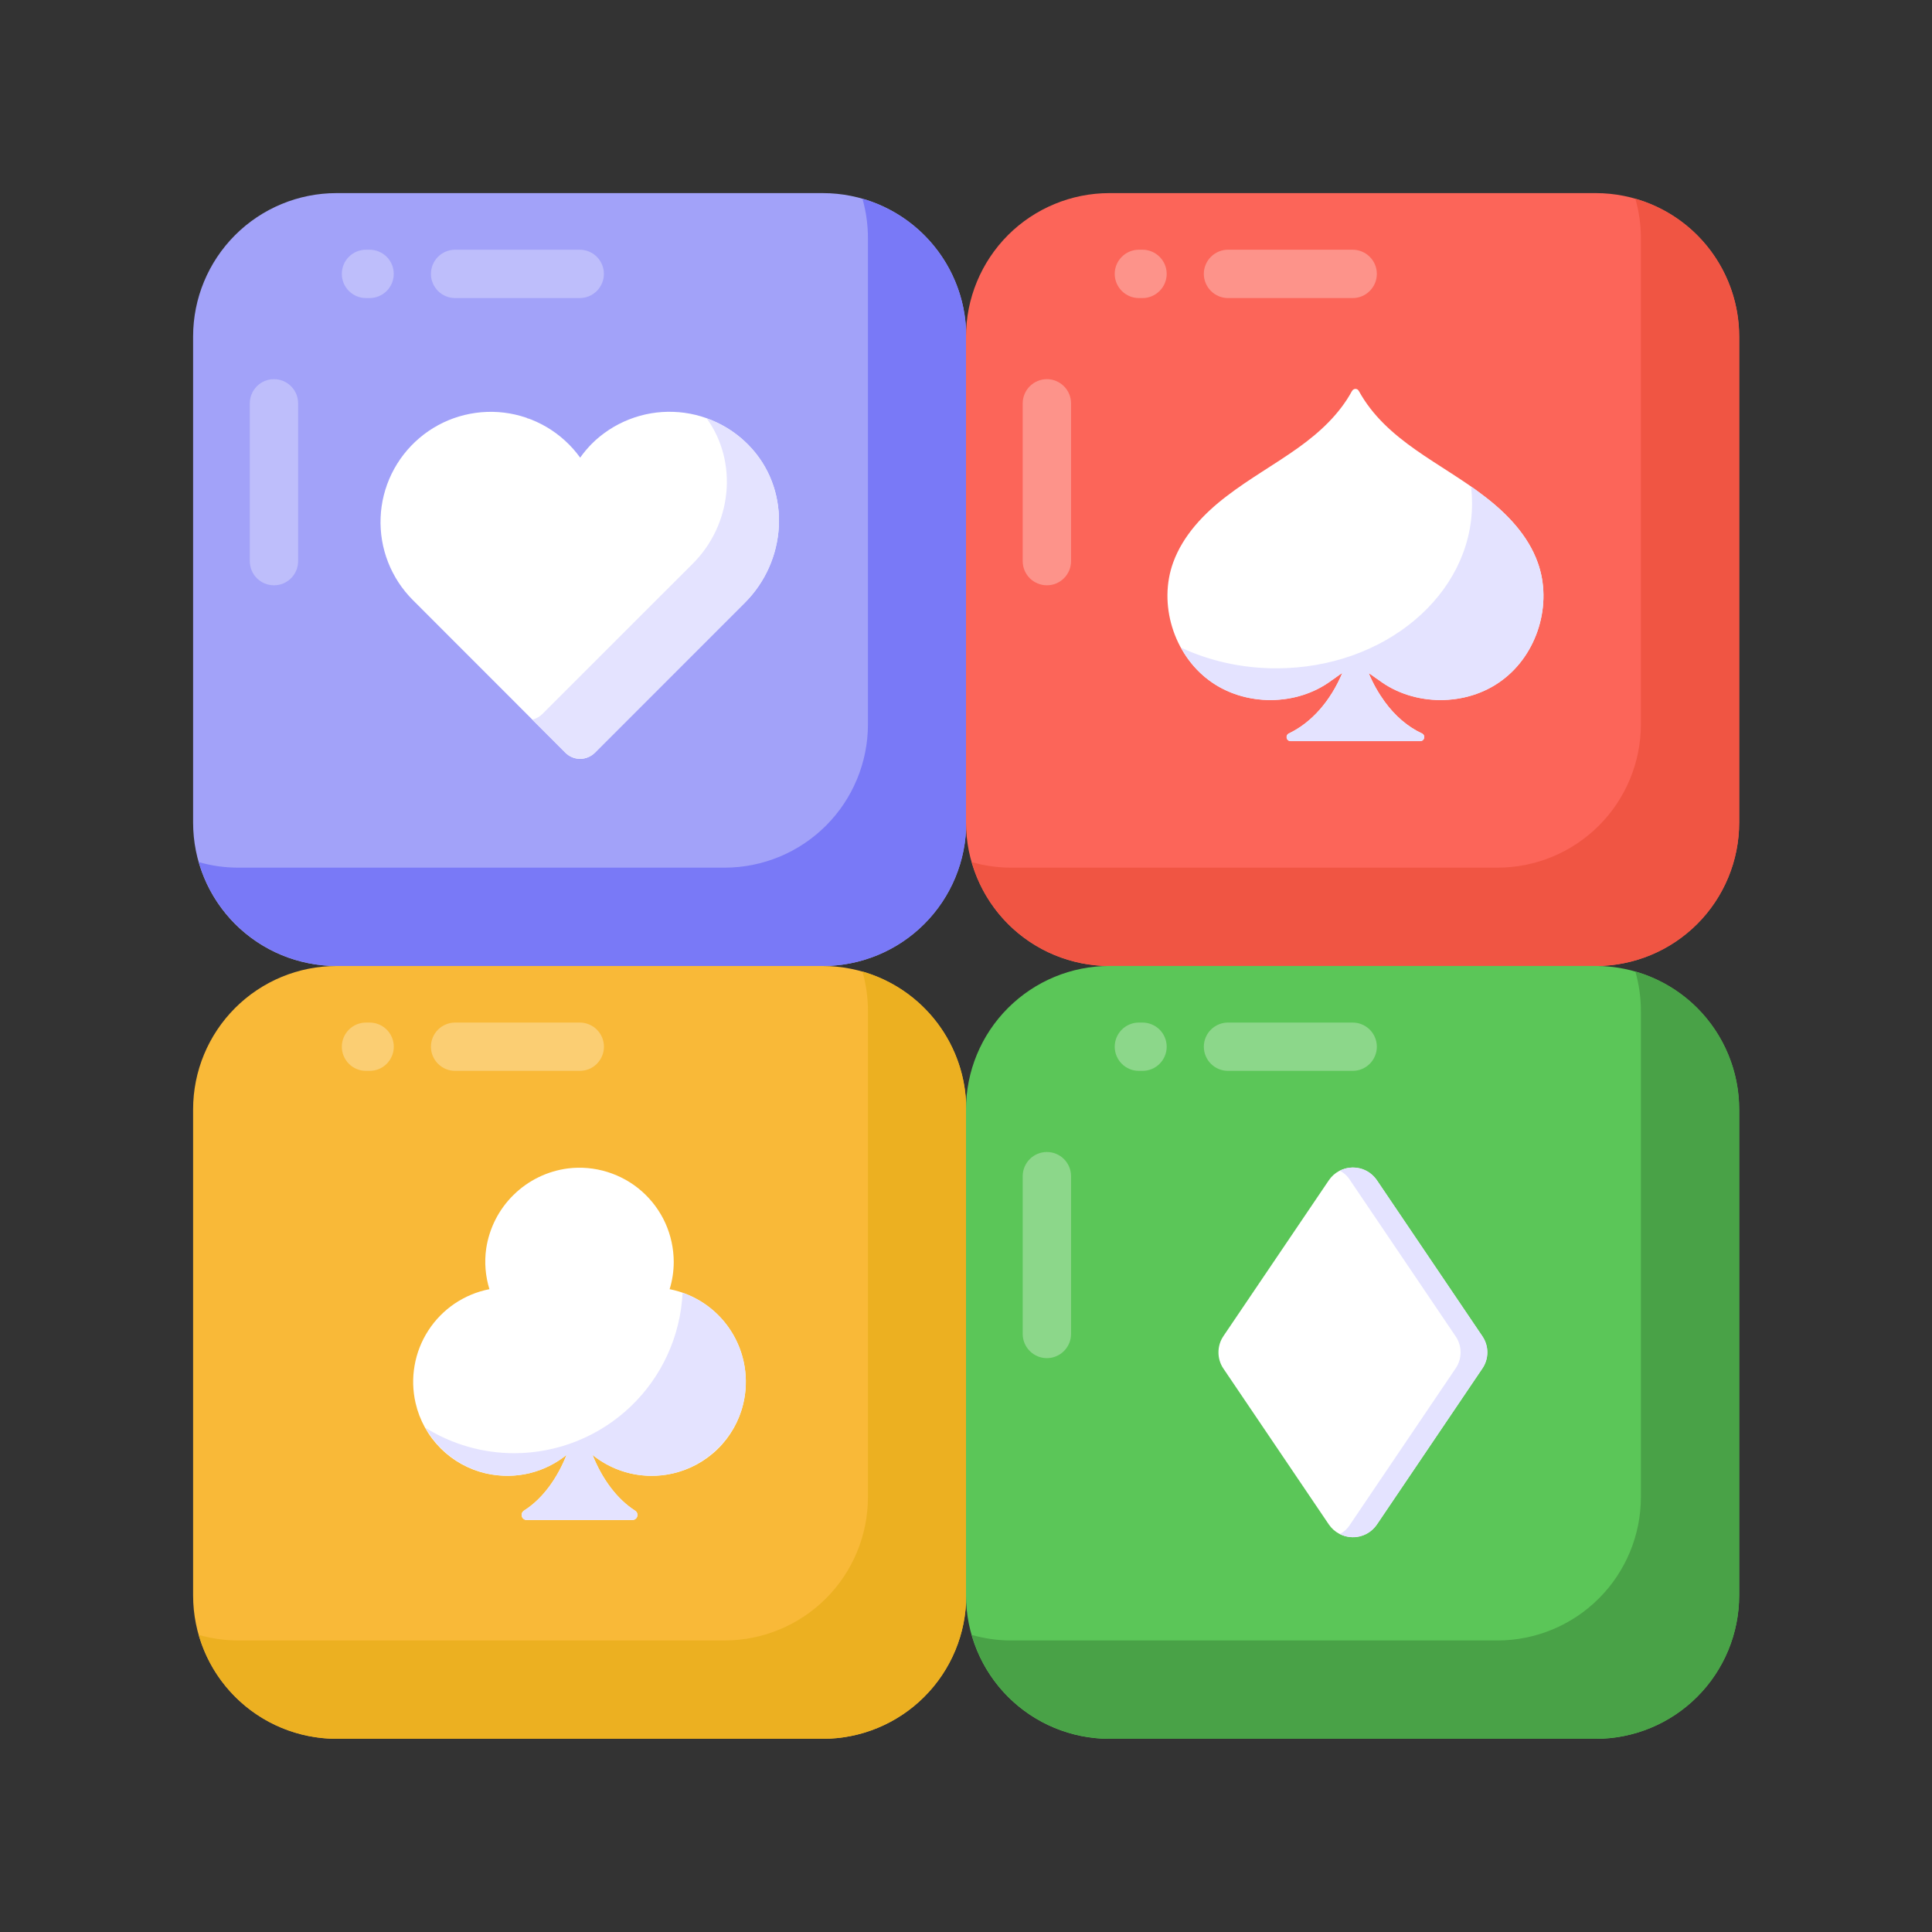 <?xml version="1.0" encoding="UTF-8"?> <svg xmlns="http://www.w3.org/2000/svg" width="40" height="40" viewBox="0 0 40 40" fill="none"><rect x="0" y="0" width="40" height="40" fill="#333333" stroke="none"/><path d="M20.004 6.967V17.032C20.004 17.422 19.927 17.808 19.778 18.168C19.629 18.528 19.41 18.855 19.134 19.131C18.859 19.406 18.532 19.625 18.171 19.774C17.811 19.923 17.425 20 17.035 20H6.966C6.577 20 6.191 19.923 5.83 19.774C5.47 19.625 5.143 19.406 4.867 19.131C4.592 18.855 4.373 18.528 4.224 18.168C4.075 17.808 3.998 17.422 3.998 17.032L3.998 6.966C3.998 6.179 4.311 5.424 4.868 4.867C5.424 4.311 6.179 3.998 6.966 3.998H17.035C17.823 3.998 18.578 4.311 19.134 4.867C19.691 5.424 20.004 6.179 20.004 6.966V6.967Z" fill="#A2A2F9"></path><path opacity="0.3" d="M5.672 12.118C5.539 12.118 5.412 12.065 5.318 11.972C5.225 11.878 5.172 11.751 5.172 11.618V8.351C5.172 8.218 5.225 8.091 5.318 7.997C5.412 7.903 5.539 7.85 5.672 7.85C5.805 7.85 5.932 7.903 6.026 7.997C6.12 8.091 6.172 8.218 6.172 8.351V11.618C6.172 11.751 6.12 11.878 6.026 11.972C5.932 12.066 5.805 12.118 5.672 12.118ZM7.652 6.171H7.577C7.444 6.171 7.317 6.118 7.223 6.024C7.129 5.93 7.077 5.803 7.077 5.67C7.077 5.538 7.129 5.41 7.223 5.317C7.317 5.223 7.444 5.17 7.577 5.17H7.652C7.785 5.17 7.912 5.223 8.006 5.317C8.1 5.41 8.152 5.538 8.152 5.67C8.152 5.803 8.1 5.93 8.006 6.024C7.912 6.118 7.785 6.171 7.652 6.171ZM12.003 6.171H9.422C9.289 6.171 9.162 6.118 9.068 6.024C8.975 5.93 8.922 5.803 8.922 5.67C8.922 5.538 8.975 5.41 9.068 5.317C9.162 5.223 9.289 5.17 9.422 5.17H12.003C12.136 5.17 12.263 5.223 12.357 5.317C12.45 5.41 12.503 5.538 12.503 5.67C12.503 5.803 12.45 5.93 12.357 6.024C12.263 6.118 12.136 6.171 12.003 6.171Z" fill="white"></path><path d="M20.006 6.964V17.033C20.006 17.82 19.693 18.574 19.137 19.13C18.581 19.686 17.826 19.999 17.04 20H6.972C6.327 19.999 5.699 19.789 5.184 19.401C4.669 19.013 4.294 18.468 4.115 17.848C4.375 17.924 4.651 17.964 4.936 17.964H15.005C15.791 17.963 16.545 17.65 17.101 17.094C17.657 16.538 17.969 15.784 17.97 14.998V4.934C17.97 4.649 17.93 4.374 17.856 4.114C18.474 4.292 19.019 4.666 19.407 5.18C19.795 5.694 20.005 6.32 20.006 6.964Z" fill="#7979F7"></path><path d="M36.006 6.967V17.032C36.006 17.422 35.93 17.808 35.78 18.168C35.631 18.528 35.413 18.855 35.137 19.131C34.861 19.406 34.534 19.625 34.174 19.774C33.814 19.923 33.428 20 33.038 20H22.969C22.182 20 21.427 19.688 20.87 19.131C20.314 18.574 20.001 17.82 20 17.032V6.966C20.001 6.179 20.314 5.424 20.87 4.867C21.427 4.311 22.182 3.998 22.969 3.998H33.038C33.825 3.998 34.58 4.311 35.137 4.867C35.693 5.424 36.006 6.179 36.006 6.966V6.967Z" fill="#FC6559"></path><path opacity="0.3" d="M21.674 12.118C21.542 12.118 21.415 12.065 21.321 11.972C21.227 11.878 21.174 11.751 21.174 11.618V8.351C21.174 8.218 21.227 8.091 21.321 7.997C21.415 7.903 21.542 7.85 21.674 7.85C21.807 7.85 21.934 7.903 22.028 7.997C22.122 8.091 22.175 8.218 22.175 8.351V11.618C22.175 11.751 22.122 11.878 22.028 11.972C21.934 12.066 21.807 12.118 21.674 12.118ZM23.655 6.171H23.579C23.447 6.171 23.319 6.118 23.226 6.024C23.132 5.93 23.079 5.803 23.079 5.67C23.079 5.538 23.132 5.41 23.226 5.317C23.319 5.223 23.447 5.17 23.579 5.17H23.655C23.787 5.17 23.914 5.223 24.008 5.317C24.102 5.41 24.155 5.538 24.155 5.67C24.155 5.803 24.102 5.93 24.008 6.024C23.914 6.118 23.787 6.171 23.655 6.171ZM28.006 6.171H25.424C25.292 6.171 25.165 6.118 25.071 6.024C24.977 5.93 24.924 5.803 24.924 5.67C24.924 5.538 24.977 5.41 25.071 5.317C25.165 5.223 25.292 5.17 25.424 5.17H28.006C28.138 5.17 28.265 5.223 28.359 5.317C28.453 5.41 28.506 5.538 28.506 5.67C28.506 5.803 28.453 5.93 28.359 6.024C28.265 6.118 28.138 6.171 28.006 6.171Z" fill="white"></path><path d="M36.009 6.964V17.033C36.008 17.82 35.695 18.574 35.139 19.13C34.583 19.686 33.829 19.999 33.042 20H22.974C22.329 19.999 21.702 19.789 21.186 19.401C20.671 19.013 20.296 18.468 20.118 17.848C20.378 17.924 20.653 17.964 20.938 17.964H31.007C31.793 17.963 32.547 17.65 33.103 17.094C33.659 16.538 33.972 15.784 33.973 14.998V4.934C33.973 4.649 33.933 4.374 33.858 4.114C34.477 4.292 35.021 4.666 35.409 5.18C35.797 5.694 36.008 6.32 36.009 6.964Z" fill="#F05543"></path><path d="M20.004 22.968V33.033C20.004 33.82 19.691 34.575 19.134 35.131C18.578 35.688 17.823 36 17.035 36H6.966C6.179 36 5.424 35.688 4.868 35.131C4.311 34.575 3.998 33.82 3.998 33.033L3.998 22.968C3.998 22.18 4.311 21.426 4.868 20.869C5.424 20.313 6.179 20 6.966 20H17.035C17.823 20 18.578 20.313 19.134 20.869C19.691 21.426 20.004 22.18 20.004 22.968Z" fill="#F9B938"></path><path opacity="0.3" d="M7.653 22.171H7.577C7.445 22.171 7.317 22.119 7.224 22.025C7.13 21.931 7.077 21.804 7.077 21.671C7.077 21.538 7.13 21.411 7.224 21.317C7.317 21.224 7.445 21.171 7.577 21.171H7.653C7.785 21.171 7.913 21.224 8.006 21.317C8.1 21.411 8.153 21.538 8.153 21.671C8.153 21.804 8.1 21.931 8.006 22.025C7.913 22.119 7.785 22.171 7.653 22.171ZM12.004 22.171H9.423C9.29 22.171 9.163 22.119 9.069 22.025C8.975 21.931 8.922 21.804 8.922 21.671C8.922 21.538 8.975 21.411 9.069 21.317C9.163 21.224 9.29 21.171 9.423 21.171H12.004C12.136 21.171 12.264 21.224 12.357 21.317C12.451 21.411 12.504 21.538 12.504 21.671C12.504 21.804 12.451 21.931 12.357 22.025C12.264 22.119 12.136 22.171 12.004 22.171Z" fill="white"></path><path d="M20.006 22.965V33.033C20.006 33.82 19.693 34.574 19.137 35.13C18.581 35.686 17.826 35.999 17.04 36H6.972C6.327 35.999 5.699 35.789 5.184 35.401C4.669 35.014 4.294 34.469 4.115 33.849C4.375 33.923 4.651 33.964 4.936 33.964H15.005C15.791 33.963 16.545 33.65 17.101 33.094C17.657 32.538 17.969 31.784 17.97 30.998V20.934C17.97 20.649 17.93 20.374 17.856 20.114C18.475 20.292 19.019 20.666 19.407 21.18C19.795 21.695 20.005 22.321 20.006 22.965Z" fill="#ECB021"></path><path d="M36.006 22.968V33.032C36.006 33.82 35.693 34.575 35.137 35.131C34.58 35.688 33.825 36 33.038 36H22.969C22.182 36 21.427 35.688 20.87 35.131C20.314 34.575 20.001 33.82 20 33.032V22.968C20 22.18 20.313 21.425 20.87 20.869C21.427 20.312 22.182 19.999 22.969 19.999H33.038C33.825 19.999 34.58 20.312 35.137 20.868C35.693 21.425 36.006 22.18 36.006 22.967V22.968Z" fill="#5BC658"></path><path opacity="0.3" d="M21.674 28.119C21.542 28.119 21.415 28.066 21.321 27.972C21.227 27.878 21.174 27.751 21.174 27.619V24.351C21.174 24.218 21.227 24.091 21.321 23.997C21.415 23.903 21.542 23.851 21.674 23.851C21.807 23.851 21.934 23.903 22.028 23.997C22.122 24.091 22.175 24.218 22.175 24.351V27.619C22.175 27.751 22.122 27.878 22.028 27.972C21.934 28.066 21.807 28.119 21.674 28.119ZM23.655 22.171H23.579C23.447 22.171 23.319 22.119 23.226 22.025C23.132 21.931 23.079 21.804 23.079 21.671C23.079 21.538 23.132 21.411 23.226 21.317C23.319 21.224 23.447 21.171 23.579 21.171H23.655C23.787 21.171 23.914 21.224 24.008 21.317C24.102 21.411 24.155 21.538 24.155 21.671C24.155 21.804 24.102 21.931 24.008 22.025C23.914 22.119 23.787 22.171 23.655 22.171ZM28.006 22.171H25.424C25.292 22.171 25.165 22.119 25.071 22.025C24.977 21.931 24.924 21.804 24.924 21.671C24.924 21.538 24.977 21.411 25.071 21.317C25.165 21.224 25.292 21.171 25.424 21.171H28.006C28.138 21.171 28.265 21.224 28.359 21.317C28.453 21.411 28.506 21.538 28.506 21.671C28.506 21.804 28.453 21.931 28.359 22.025C28.265 22.119 28.138 22.171 28.006 22.171Z" fill="white"></path><path d="M36.009 22.965V33.033C36.008 33.82 35.695 34.574 35.139 35.13C34.583 35.686 33.829 35.999 33.042 36H22.974C22.329 35.999 21.702 35.789 21.186 35.401C20.671 35.014 20.296 34.469 20.118 33.849C20.378 33.923 20.653 33.964 20.938 33.964H31.007C31.793 33.963 32.547 33.65 33.103 33.094C33.659 32.538 33.972 31.784 33.973 30.998V20.934C33.973 20.649 33.933 20.374 33.858 20.114C34.477 20.292 35.021 20.666 35.409 21.18C35.797 21.695 36.008 22.321 36.009 22.965Z" fill="#49A247"></path><path d="M15.42 12.479L12.314 15.585C12.233 15.665 12.124 15.711 12.01 15.711C11.896 15.711 11.787 15.665 11.707 15.585L8.547 12.423C8.324 12.2 8.15 11.934 8.035 11.64C7.92 11.347 7.867 11.032 7.88 10.717C7.892 10.402 7.97 10.094 8.108 9.81C8.246 9.527 8.441 9.275 8.681 9.071C8.921 8.866 9.201 8.714 9.503 8.623C9.805 8.533 10.123 8.505 10.435 8.543C10.748 8.581 11.05 8.684 11.321 8.844C11.593 9.005 11.828 9.22 12.012 9.475C12.08 9.377 12.162 9.281 12.249 9.191C12.47 8.971 12.734 8.798 13.025 8.684C13.316 8.569 13.627 8.516 13.939 8.527C14.252 8.537 14.558 8.612 14.84 8.746C15.123 8.88 15.374 9.07 15.58 9.305C16.382 10.219 16.28 11.619 15.42 12.479Z" fill="white"></path><path d="M10.922 8.662C10.926 8.659 10.93 8.662 10.934 8.667C10.93 8.667 10.93 8.671 10.93 8.671L10.922 8.663V8.662Z" fill="#E24B40"></path><path d="M15.423 12.477L12.316 15.586C12.235 15.666 12.125 15.71 12.011 15.71C11.898 15.71 11.788 15.666 11.707 15.586L11.019 14.899C11.101 14.88 11.175 14.839 11.233 14.779L14.339 11.674C15.151 10.867 15.291 9.577 14.632 8.663C14.999 8.791 15.327 9.012 15.583 9.305C16.382 10.22 16.283 11.62 15.423 12.477Z" fill="#E4E3FF"></path><path d="M13.918 30.509C13.632 30.573 13.335 30.572 13.049 30.505C12.764 30.438 12.497 30.308 12.268 30.123C12.472 30.634 12.78 31.04 13.147 31.276C13.167 31.288 13.182 31.306 13.19 31.327C13.199 31.349 13.2 31.372 13.193 31.394C13.187 31.416 13.174 31.436 13.155 31.449C13.137 31.463 13.114 31.47 13.091 31.47H10.905C10.882 31.47 10.86 31.463 10.842 31.449C10.823 31.436 10.81 31.416 10.804 31.395C10.797 31.373 10.798 31.349 10.806 31.328C10.814 31.307 10.829 31.289 10.848 31.276C11.259 31.015 11.552 30.572 11.729 30.123C11.289 30.476 10.694 30.648 10.056 30.505C9.701 30.422 9.377 30.242 9.121 29.985C8.864 29.727 8.685 29.402 8.604 29.048C8.545 28.792 8.538 28.528 8.584 28.27C8.629 28.011 8.726 27.765 8.869 27.545C9.011 27.325 9.197 27.136 9.414 26.989C9.631 26.843 9.876 26.741 10.133 26.691C10.049 26.419 10.026 26.133 10.066 25.852C10.129 25.429 10.328 25.037 10.634 24.738C10.939 24.438 11.334 24.246 11.758 24.191C12.032 24.157 12.31 24.182 12.574 24.264C12.838 24.346 13.082 24.482 13.289 24.665C13.496 24.848 13.662 25.073 13.776 25.324C13.889 25.576 13.948 25.849 13.949 26.125C13.949 26.323 13.919 26.512 13.864 26.691C14.123 26.742 14.369 26.845 14.587 26.993C14.806 27.142 14.992 27.333 15.134 27.556C15.276 27.778 15.372 28.027 15.415 28.288C15.459 28.548 15.449 28.815 15.386 29.072C15.301 29.425 15.118 29.747 14.858 30.001C14.598 30.255 14.273 30.431 13.918 30.509Z" fill="white"></path><path d="M13.697 30.544C13.443 30.571 13.186 30.548 12.941 30.476C12.696 30.404 12.468 30.284 12.269 30.124C12.473 30.634 12.781 31.04 13.148 31.276C13.168 31.288 13.183 31.306 13.191 31.327C13.2 31.349 13.201 31.372 13.194 31.394C13.188 31.416 13.175 31.436 13.156 31.449C13.138 31.463 13.115 31.47 13.092 31.47H10.906C10.883 31.47 10.861 31.463 10.843 31.449C10.824 31.436 10.811 31.416 10.805 31.395C10.798 31.373 10.799 31.349 10.807 31.328C10.815 31.307 10.83 31.288 10.85 31.276C11.116 31.107 11.35 30.85 11.536 30.525C11.61 30.399 11.674 30.265 11.73 30.123C11.509 30.301 11.253 30.428 10.979 30.497C10.704 30.565 10.418 30.573 10.14 30.52C9.862 30.466 9.599 30.353 9.369 30.187C9.14 30.022 8.949 29.808 8.81 29.562C9.361 29.905 9.998 30.087 10.647 30.087C11.544 30.086 12.405 29.741 13.054 29.123C13.703 28.505 14.089 27.66 14.132 26.765C14.564 26.916 14.929 27.213 15.164 27.605C15.399 27.997 15.489 28.46 15.418 28.912C15.288 29.77 14.559 30.455 13.696 30.544H13.697Z" fill="#E4E3FF"></path><path d="M31.094 14.087C30.367 14.629 29.273 14.629 28.545 14.078C28.475 14.034 28.408 13.977 28.338 13.937C28.427 14.153 28.541 14.352 28.669 14.528C28.881 14.819 29.145 15.048 29.441 15.185C29.52 15.225 29.494 15.344 29.401 15.344H26.724C26.631 15.344 26.605 15.225 26.684 15.185C27.156 14.96 27.549 14.51 27.791 13.933C27.716 13.977 27.65 14.034 27.579 14.078C26.852 14.629 25.763 14.629 25.035 14.087C24.298 13.545 23.977 12.504 24.29 11.644C24.492 11.088 24.921 10.634 25.397 10.272C25.873 9.906 26.397 9.615 26.883 9.267C27.328 8.949 27.734 8.57 27.99 8.098C28.025 8.036 28.104 8.036 28.135 8.098C28.706 9.133 29.839 9.583 30.729 10.272C31.205 10.634 31.637 11.088 31.836 11.644C32.148 12.504 31.831 13.545 31.094 14.087Z" fill="white"></path><path d="M31.094 14.088C30.367 14.631 29.274 14.631 28.545 14.08C28.475 14.036 28.409 13.978 28.338 13.938C28.427 14.154 28.541 14.353 28.669 14.529C28.881 14.821 29.145 15.049 29.441 15.187C29.52 15.227 29.494 15.345 29.401 15.345H26.724C26.631 15.345 26.605 15.226 26.684 15.187C27.156 14.962 27.549 14.512 27.791 13.934C27.716 13.978 27.65 14.036 27.58 14.08C26.853 14.631 25.763 14.631 25.035 14.088C24.794 13.908 24.595 13.676 24.453 13.409C25.04 13.683 25.71 13.837 26.424 13.837C28.665 13.837 30.477 12.311 30.477 10.428C30.477 10.309 30.469 10.186 30.455 10.071C30.548 10.137 30.64 10.203 30.729 10.274C31.205 10.635 31.637 11.09 31.836 11.645C32.149 12.506 31.831 13.546 31.094 14.088Z" fill="#E4E3FF"></path><path d="M30.688 28.336L28.508 31.561C28.452 31.642 28.378 31.709 28.291 31.755C28.204 31.801 28.107 31.825 28.009 31.825C27.911 31.825 27.814 31.801 27.727 31.755C27.64 31.709 27.566 31.642 27.511 31.561L25.33 28.336C25.262 28.237 25.227 28.119 25.227 27.999C25.227 27.879 25.262 27.762 25.33 27.662L27.511 24.438C27.566 24.356 27.64 24.289 27.727 24.243C27.814 24.197 27.911 24.173 28.009 24.173C28.107 24.173 28.204 24.197 28.291 24.243C28.378 24.289 28.452 24.356 28.508 24.438L30.688 27.662C30.756 27.762 30.792 27.879 30.792 27.999C30.792 28.119 30.756 28.237 30.688 28.336Z" fill="white"></path><path opacity="0.6" d="M26.447 27.491C26.393 27.454 26.355 27.396 26.342 27.331C26.33 27.267 26.344 27.199 26.381 27.144L27.47 25.531C27.508 25.478 27.566 25.442 27.63 25.431C27.694 25.419 27.76 25.433 27.814 25.47C27.867 25.506 27.905 25.562 27.918 25.626C27.932 25.69 27.919 25.756 27.885 25.811L26.794 27.424C26.757 27.479 26.7 27.517 26.635 27.529C26.57 27.542 26.502 27.528 26.447 27.491Z" fill="white"></path><path d="M30.69 28.334L28.509 31.561C28.428 31.683 28.305 31.771 28.163 31.808C28.02 31.845 27.87 31.828 27.739 31.761C27.828 31.715 27.902 31.646 27.954 31.561L30.135 28.334C30.203 28.236 30.24 28.119 30.24 27.999C30.24 27.879 30.203 27.762 30.135 27.664L27.954 24.438C27.902 24.353 27.828 24.284 27.739 24.238C27.87 24.171 28.02 24.154 28.163 24.191C28.305 24.227 28.428 24.316 28.509 24.438L30.69 27.664C30.83 27.864 30.83 28.134 30.69 28.334Z" fill="#E4E3FF"></path></svg> 